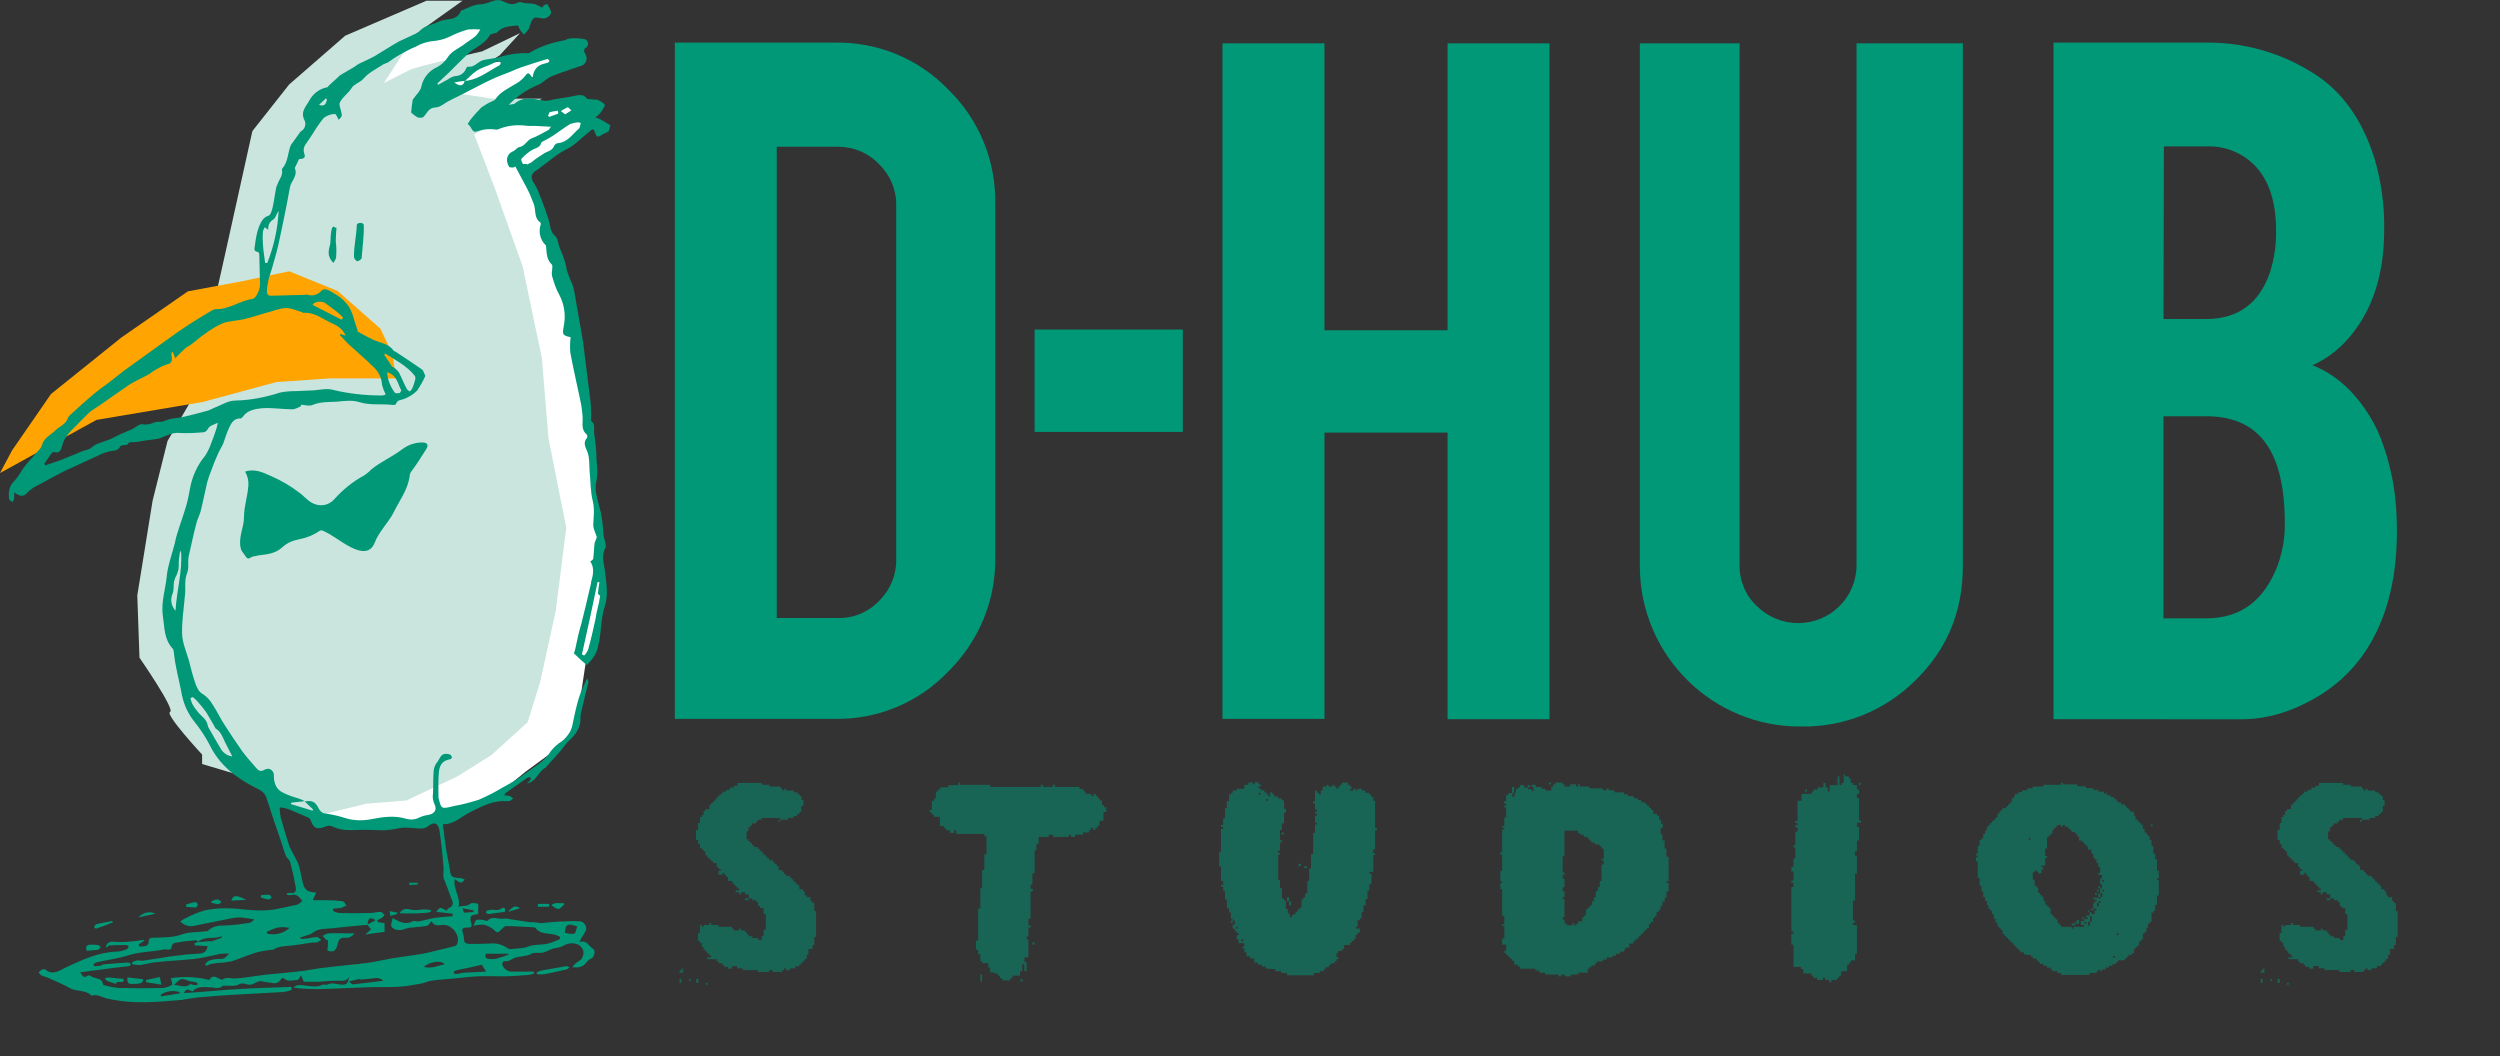 <?xml version="1.0" encoding="UTF-8"?>
<!-- Generator: Adobe Illustrator 22.0.1, SVG Export Plug-In . SVG Version: 6.00 Build 0)  -->
<svg version="1.1" id="Layer_1" xmlns="http://www.w3.org/2000/svg" xmlns:xlink="http://www.w3.org/1999/xlink" x="0px" y="0px" viewBox="0 0 686.5 290.1" style="enable-background:new 0 0 686.5 290.1;" xml:space="preserve">
<rect x="0" y="0" width="686.5" height="290.1" fill="#333333" stroke="none"/>
<style type="text/css">
	.st0{fill:#FFFFFF;}
	.st1{opacity:0.5;}
	.st2{enable-background:new    ;}
	.st3{fill:#009877;}
	.st4{fill:#C9E5DE;}
	.st5{fill:#FFA400;}
</style>
<title>DHUB_logo</title>
<g id="Layer_2_1_">
	<g id="Layer_1-2">
		<g>
			<path class="st0" d="M79.5,221.9l-8.8-6.9l-8.6-6.5l-4.8-4.5l-5.8-10.2l-2.7-11.9l-4-12.8l2.1-11.4c0,0,5.5-17.9,5.4-18.2     s5.2-14.6,5.2-14.6l5.3-12.9l9.2-35.3v-7.2l-0.8-5.1l0.8-3.6l5.4-6.2l5.3-15.3c0,0,3.8-7.1,4-8.1s0.7-4.9,0.7-4.9l12.3-8l27.7-14     l10.6-1.7l-7.1,7.4l-8.3,8.4l-5.6,7.5l6.6-3.7l7.3-4.4l9.8-1.4l11-1.5l1.4,2.5l-13,8.6l-5.8,5.5l23.6-2.9l3,1.9V34l-4.2,4.6     l-12.5,8.7l6,18.3l7,21.4l1.7,16l2,12.2l1.2,12l1.6,15.6l0.8,12.7l1,4.3l-1,7.3l-3.6,14.4l-1.8,12l-1.8,6.8l-4.4,5.3l-8.7,6.4     l-7.1,5.8l-9.9,4.9l-15.2,3.1H97.7l-12.6-2.1L79.5,221.9z"/>
			<g class="st1">
				<g class="st2">
					<path class="st3" d="M187.6,266v1.1h-1v-0.6h0.5V266H187.6z M187.1,268.8v1.1h-0.5v-1.1H187.1z M189.7,268.8v0.5h-0.5v-0.5       H189.7z M209.2,215v0.5h2.1v0.5h3.1v0.6h0.5v0.5h0.5v-0.5h0.5v0.5h2.1v0.5h1v0.5h0.6v0.5h0.5v1.1h0.5v1.6H220v1.7h-0.5v0.5       h-0.6v0.6h-1v0.5h-1.5v0.5h-2.1v0.5h-0.5v-0.5h0.5v-0.5h-5.2v0.5h-1v0.5h-0.5v0.5h-1.1v0.6h-0.5v0.5h-0.5v1.1h-0.5v2.2h0.5v0.5       h0.5v0.5h0.5v0.6h0.6v0.5h1v0.5h0.5v0.5h0.5v0.5h0.5v0.6h0.6v0.5h0.5v0.5h0.5v0.5h1v0.5h0.5v0.6h0.6v0.5h0.5v1.1h1v0.5h0.5v0.6       h0.5v0.5h1.1v0.5h0.5v0.5h0.5v0.6h0.5v0.5h0.5v0.5h0.6v1.1h1v0.6h0.5v1.1h0.5v0.5h1.1v1.1h0.5v0.5h0.5v2.2h0.5v7.1h-0.5v2.2       h-0.5v1.1h-0.5v0.5H222v1.1h-0.5v1.1H221v0.5h-0.5v0.5H220v0.5h-0.5v0.5h-1.1v0.6h-1.5v0.5h-1.1v-0.5h-0.5v0.5h-0.5v0.5h-2.6       v-0.5h-1v0.5h-3.1v-0.5h-4.1v-0.5h-1.6v-0.6H201V266h-1.1v-0.5h-1V265h-0.5v-0.5h-1.1v-0.6h-0.5v-0.5h-2.6v-0.5h1.1v-0.5h-0.5       v-0.5h-0.6v-0.6h-0.5v-0.5h-0.5V260h-0.5v-1.1h-0.5v-0.5h-0.5v-2.2h0.5V254h0.5v0.5h0.5V254h1.6v-0.6h0.5v0.6h2v0.5h3.7v0.5       h0.5v0.5h1.5v-0.5h0.5v0.5h1.1v0.5h0.5v0.6h0.5v0.5h1v0.5h1.6v0.5h1v-1.1h0.5v-1.7h0.6v-4.3h-0.6v-1.7h-1v-0.5h-0.5v-1.1h-0.5       v-0.5h-1.1v-0.5h-1v0.5h-1v-0.5h1v-1.1h-1v-0.6h-1.1v0.6H203v-0.6h-1v-0.5h1v-0.5h-0.5v-0.5H202V243h-0.5v-0.6H201v-0.5h-1.1       v-1.1h-0.5v-0.6h-0.5v-0.5h-0.5v0.5h-1.1v-1.1h0.6v-0.5h-0.6v-0.5h-0.5v-1.1h-1v-0.5h-0.5v-0.5h-0.5v-0.5h-0.6v-0.6h-0.5v-1.1       h-0.5v-0.5h-0.5v-0.5h-0.5v-1.1h-0.5v-1.1h-0.6v-2.7h0.6V226h0.5v-1.6h0.5v-0.6h0.5v-1.1h0.5v-0.5h1.1V221h0.5v-0.5h0.5V220       h0.5v-0.5h0.5v-0.6h0.5v-0.5h0.6v-0.5h0.5v-0.5h1v-0.5h1v-0.6h1.1v-0.5h1V215H209.2z M191.8,268.8v1.1h-0.6v-1.1H191.8z        M194.3,269.9v0.5h-0.5v-0.5H194.3z M222,260.6v0.5h0.6v-0.5H222z"/>
					<path class="st3" d="M263.6,214.8v0.7h8.3v0.6h13.9v-0.6h0.6v0.6h2.7v-0.6h0.6v0.6h6.7v0.6h1.1v0.6h0.6v0.7h1.6v0.6h0.6V218       h0.6v0.6h0.6v0.6h0.5v0.6h0.6v1.3h0.6v0.6h0.6v1.3H303v2.4h-1.1v1.3h-0.5v0.6h-0.6v0.6h-0.6v-0.6h-0.6v0.6h-0.5v0.7h-1.7v0.6       h-2.2v0.6h-1.1v-0.6h-0.6v0.6h-4.4v-0.6H288v0.6h-2.8v1.9h-0.6v1.8h-0.5v6.3h-0.6v3.1H283v1.2h0.6v0.7H283v7.5h-0.6v1.8h0.6       v0.6h-0.6v2.5h-0.5v0.7h0.5v5h-1.1v1.3h0.6v2.5h-0.6v-1.9h-0.6v1.9h-0.6v1.2h-2.1v0.7h-0.6v0.6h-2.2v-0.6h-0.6v-0.7h-0.6v-0.6       H273V267h-1.1v-1.3h-0.5v-1.2h-1.7v-0.6h-0.5v-1.9h-0.6v-1.2H268v-2.5h0.6v-8.8h0.6v-5.6h0.5v-5h0.6v-4.3h0.6v-5h-0.6v-0.6       h-7.7V228h-0.6v0.7h-1.1V228h-1.1v-0.6h-0.6v-0.6h-1.1v-2.5h-1.6v-0.6h-0.6v-0.6h-0.6v-0.7h0.6v-2.5h0.6v-0.6h0.5v-1.9h0.6       v-0.6h0.6v-0.6h2.2v-0.6h2.8v-0.7H263.6z M269.7,267.6v1.9h-0.5v-1.9H269.7z M280.8,268.9v0.6h-0.6v-0.6H280.8z M284.1,258.8       v0.6h-0.6v-0.6H284.1z"/>
					<path class="st3" d="M344.1,214.8v0.6h0.5v-0.6h1v0.6h0.6v0.5h-0.6v0.6h0.6v0.5h1v0.6h0.6v0.5h0.5v0.6h0.5v-1.1h0.6v0.5h0.5       v0.6h1.1v0.6h1v0.5h0.6v2.3h0.5v1.1h-0.5v2.9h-0.6v1.8h-0.5v2.8h0.5v0.6h-0.5v2.3h-0.5v0.6h0.5v0.5h-0.5v6.9h0.5v2.3h0.5v2.9       h0.6v0.5h0.5v2.3h0.5v1.2h0.6v1.1h0.5v-0.6h0.5V251h0.6v-0.6h0.5v-0.6h0.5v-0.5h0.6V247h0.5v-0.6h0.5v-1.1h0.6v-3.4h0.5v-3.4       h0.5v-4h0.6v-5.8h0.5v-2.3h0.5v-0.5h-0.5V224h0.5v-0.6h-0.5v-0.5h0.5v-0.6h-0.5v-1.7h-0.5V220h0.5v-2.9h0.5v0.6h0.6v0.5h0.5       v-1.1h0.5v-1.1h1.1v-0.5h0.5v0.5h1.1v-0.5h0.5v0.5h0.6v0.6h0.5v-0.6h0.5v-0.5h0.5v-0.6h1.6v0.6h0.6v0.5h0.5v0.6h-0.5v0.5h1       v-0.5h0.6v0.5h0.5v-0.5h1.1v0.5h1v0.6h1.1v0.5h0.5v0.6h0.6v1.1h0.5v7.5h0.5v0.6h-0.5v5.2h-0.5v1.1h0.5v0.5h-0.5v4.6H376v0.5       h0.6v2.9H376v1.8h-0.5v2.3H375v1.7h-0.6v1.8h-0.5v1.8h-0.5v0.5h-0.6v1.8h-0.5v0.5h1.1v1.1h-0.6v0.6h-0.5v1.1h-0.5v0.6h-0.6v0.5       h-0.5v0.6h-1.6v1.1h-0.5v0.5h-1.1v0.6h-0.5v1.1h0.5v0.6h-0.5v0.5h-0.5v0.6h-1.1v0.5h-0.5v0.6H364v0.5h-0.5v0.6h-1.1v0.5h-1.6       v0.6h-7.4v-0.6h-1.6v-0.5h-1.6v-0.6h-1.6V266h-1v-0.6h-1.1v-0.5h-1.1v-0.6h-1v-1.1h-1.1v-0.6h-1v-1.1h-0.6v-1.1h-0.5v-0.5h0.5       V259h-1.6v-1.1h-0.5v-1.1h0.5v-0.6h-0.5v-0.5h-0.5V255h-0.6v-1.1h0.6v-1.1h-0.6v0.6h-0.5v-0.6h0.5v-0.5h-0.5v-1.8h-0.5v-1.1       h-0.6V247h-0.5v-2.3h-0.5v-1.2h-0.6V243h0.6v-1.1h-0.6v-4h-0.5v-4h0.5v-6.3h0.6v-0.5h-0.6v-0.6h0.6v-1.8h0.5v-2.8h0.5V220h0.6       v-1.8h0.5v-0.5h0.5v-0.6h1.1v-0.5h2.1v-1.1h1.1v-0.6H344.1z M339.4,254.5v0.5h0.5v-0.5H339.4z M340.9,257.9v0.6h0.5v-0.6H340.9       z M345.6,217.7v0.5h0.6v-0.5H345.6z M347.7,219.4v0.5h0.5v-0.5H347.7z M352.5,228.6v0.6h-0.6v-0.6H352.5z M354,246.4v1.1h0.5       v1.1H354v-1.1h-0.6v-1.1H354z M357.2,237.2v0.6h-0.6v-0.6H357.2z M358.8,237.8v0.6h-0.6v-0.6H358.8z"/>
					<path class="st3" d="M429.1,214.9v0.5h0.5v0.6h1.6v-0.6h1.6v0.6h0.5v-0.6h0.5v0.6h2.6v0.5h3.7v0.5h1.1v-0.5h0.5v0.5h1.6v0.6       h2.6v0.5h1.1v0.5h1.6v0.6h1.1v0.5h1v0.6h1.1v0.5h0.5v0.5h0.6v0.6h0.5v0.5h0.6v1.1h1v0.5h0.6v1.1h0.5v1.1h0.5v1.1H456v1.8h0.5       v1.7h0.6v2.2h0.5v2.3h0.6v6.7h-0.6v0.5h0.6v2.3h-0.6v1.7h-0.5v1.1h-0.6v1.1H456v1.1h-0.5v0.6h-0.6v1.1h-0.5v0.6h-0.5v1.1h-0.6       v0.5h-0.5v1.1h-0.6v0.5h-0.5v0.5h-0.5v0.6h-0.6v0.5h-0.5v0.6h-0.5v0.5h-0.6v0.5h-0.5v0.6h-1.1v1.1h-1.1v0.6H446v0.5h-1.1v0.6       h-1.1v0.5h-1v0.5h-1.6v0.6h-1.1v0.5h-1.6v0.5H438v0.6h-1v0.5h-0.6V266H436v1.1h-2.6v0.5h-2.1v0.5h-1.6v-0.5h-1v0.5H428v-0.5       h-3.7v-0.5h-1.6v-0.6h-1.1V266h-4.2v-0.6h-0.6v-0.5h-1v-1.1h-0.6v-0.5h-0.5v-0.5h-0.5v-0.6h-0.6v-0.5h-0.5v-0.6h0.5v-1.7h-1.1       v-1.7h0.6v-3.4h-0.6v-0.5h0.6v-2.3h-0.6v-7.3h-0.5v-1.7h0.5v-0.5h-0.5v-2.8h0.5v-4.5h-0.5V234h0.5v-6.2h0.6v-0.5h-0.6v-0.5h0.6       v-2.3h0.5v-2.8h-0.5v-0.5h0.5v-0.5h-0.5V220h0.5v-1.7h0.6v-0.5h1v-1.7h0.6v1.7h0.5v-1.1h0.5v-0.5h0.6v-0.6h1.1v0.6h1v-0.6h0.6       v0.6h-0.6v0.5h1.1v0.5h0.5v-1.1h-0.5v-0.6h1.1v0.6h1.6v0.5h1.1v0.5h1.6v-1.1h0.5v-0.6h0.6v-0.5H429.1z M415.3,217.7v1.1h0.6       v-1.1H415.3z M425.9,214.9v0.5h-0.6v-0.5H425.9z M429.6,227.8v7.3h-0.5v4.5h0.5v0.6h-0.5v1.1h0.5v2.3h-0.5v1.1h0.5v1.7h-0.5       v0.5h0.5v5h-0.5v0.6h0.5v1.1h0.6v0.5h1.6v-0.5h0.5v0.5h0.6v-0.5h0.5v-0.6h1.1v-1.1h0.5v-0.5h0.5v-1.7h0.6v-0.5h0.5v-0.6h0.6       v-1.1h0.5v-1.1h0.5v-1.7h0.6v-1.1h0.5v-1.7h0.5v-4.5h0.6v-1.1h-0.6v-0.5h0.6v-2.8h-0.6v-0.6h-0.5v-0.5H438v-0.5h-1v-0.6h-0.6       v-0.5H436v-0.5h-1.1v-0.6h-1.1v-0.5h-0.5v-0.6H429.6z"/>
					<path class="st3" d="M506.6,212.6v0.6h1.1v0.6h0.5v1.2h0.6v0.6h1.1v1.2h0.6v1.2h-0.6v1.2h0.6v6.1h0.5v0.6h-1.1v1.2h0.6v3.7       h-0.6v3h-0.5v1.2h0.5v4.9h-0.5v7.4h-0.6v5.5h0.6v0.6h-0.6v0.6h1.1v7.9h-0.5v1.8h-1.1v0.6h-0.5v0.6h-0.6v1.8h-1.6v1.2h-0.6v0.6       h-0.5v0.6h-1.6v0.6h-0.6v-0.6h-1.1v-0.6h-0.6v0.6h-1.6v-0.6h-1.1v-0.6h-0.5v-0.6h-2.2v-1.2h-0.6v-0.6h-2.1v-6.1h-0.6v-3h0.6       v-0.6h-0.6v-12.2h0.6v-1.2h-0.6v-0.6h0.6v-2.5h-0.6v-1.2h0.6v-2.4h0.5v-3h-0.5v-0.6h0.5v-3.7h0.6v-1.2h-0.6v-0.6h0.6V226h-0.6       v-0.6h0.6v-5.5h1.1V218h2.8v-0.6h0.5v-0.6h1.1v-0.6h1.6V215h0.6v1.2h0.6v1.2h0.5v-1.8h2.2v-2.4h0.5v2.4h0.6V215h0.6v-2.4H506.6       z M496.2,216.8v0.6h-0.5v-0.6H496.2z M510.9,215v0.6h-0.5V215H510.9z"/>
					<path class="st3" d="M566.5,214.9v0.5h3.9v0.5h2.4v0.5h2v0.5h1.4v0.5h1.5v0.5h1v0.5h0.9v0.5h1v0.5h0.5v0.5h0.5v0.5h0.9v0.5h1       v0.5h0.5v0.5h0.5v0.5h0.5v0.5h1v1.1h0.4v1h0.5v0.5h0.5v0.5h0.5v0.5h0.5v1.1h0.5v1h0.5v0.5h0.4v0.5h0.5v1.1h0.5v1.6h0.5v2.1h0.5       v1.6h0.5v3.1h0.5v2.1h-0.5v0.5h0.5v4.2h-0.5v2.6h-0.5v1.6h-0.5v0.5h-0.5v2.6h-0.5v0.5h-0.5v1.1h-0.4v1.1h-0.5v0.5h-0.5v1.6       h-0.5v0.5h-0.5v1.1h-0.5v0.5h-0.5v0.5h-0.4v1.1h-0.5v0.5h-1v0.5h-0.5v0.5h-0.5v0.5h-1.9v0.5h-0.5v0.5h-1v0.5h-1v0.5h-0.9v0.5       h-1v0.5h-0.5v-0.5h-0.5v0.5h-0.5v0.5h-1.9v0.5H566v-0.5h-1v-0.5h-1.4v-0.5h-0.5v-0.5h-1v-0.5h-1v-0.5h-0.9v-0.5h-0.5v-0.5h-0.5       v-0.5h-1v-0.5h-0.5v-0.5h-1.4V262h-0.5v-0.5h-1v-0.5h-0.5v-0.5h-0.5v-0.5h-0.5v-0.5h-0.4v-0.5h-0.5v-0.5h-0.5v-0.5h-0.5v-0.5       h-0.5v-0.5h-0.5v-0.5h-0.5v-1.1h-0.5v-0.5h-0.4v-0.5h-0.5v-1.1h-0.5v-1h-0.5V251h-0.5V250h-0.5v-0.5h-0.5v-1h-0.4v-1.1h-0.5       v-1.1h-0.5v-1.5h-0.5v-1.6h-0.5v-2.1h-0.5v-4.6h-0.5v-1.1h0.5v-0.5h-0.5v-0.5h0.5v-2.1h0.5v-1.6h0.5v-0.5h0.5V229h0.5v-1h0.5       V227h0.4v-0.5h0.5v-0.5h0.5v-0.5h0.5v-0.5h0.5v-0.5h0.5v-1.1h0.5v-0.5h0.4v-0.5h0.5v-0.5h1v-0.5h0.5v-0.5h0.5v-0.5h0.5v-1.1       h0.5v-0.5h0.4V218h1v-0.5h1v-0.5h1.4v-0.5h1.5V216h2.9v-0.5h4.9v-0.5H566.5z M557.1,230.1v0.5h0.5v-0.5H557.1z M565,226.4v0.5       h-0.5v0.5H564v0.5h-0.4v1h-0.5v0.5h-0.5v0.5h-0.5v3.1h-0.5v2.1h0.5v0.5h-0.5v2.1h-1v0.5h0.5v0.5h-0.5v1.1h-0.9v-0.5h-0.5V239       h-0.5v0.5h-0.5v2.1h0.5v1.6h0.5v0.5h0.5v1.5h0.5v0.5h0.4v0.5h0.5v1.1h0.5v1.1h0.5v0.5h0.5v0.5h0.5v1.6h0.5v0.5h0.4v0.5h0.5v0.5       h0.5v1h0.5v0.5h0.5v0.5h2.9v0.5h0.5v-0.5h2.9v-0.5h-0.9v-1.1h0.9v-0.5h-0.5v-0.5h0.5v0.5h1v-0.5h-0.5v-0.5h1v-1.1h-0.5V250h0.5       v0.5h0.5v0.5h0.9V250h0.5v-0.5h-0.9v0.5h-0.5v-0.5h0.5v-1.5h0.4v-0.5h0.5v-0.5h-0.9v-0.5h1.4v-1.1h0.5v-1.5h-0.5v-0.5h0.5v0.5       h0.5v-1.1h-0.5v-1.6h0.5v-1h-1v-0.5h0.5v-1.6h-0.5v-1.1h-0.5v-1h-0.5v-0.5h-0.4v-1.1h-0.5v-1.1h-1v-1h-0.5v-0.5h-0.5v-0.5h-0.5       v-0.5h-0.9v-1.1h-0.5V229h-0.5v-0.5h-1V228h-0.5v-0.5h-0.5V227H567v-0.5h-0.5v0.5H566v-0.5H565z M570.9,252.6v1h-1v0.5h-1v-0.5       h1v-0.5h0.5v-0.5H570.9z M572.4,253.1v0.5h0.5v-0.5H572.4z M573.4,253.1v1.1h0.5v-1.1H573.4z M573.9,251.6v1.5h0.5v-1.5H573.9z        M575.8,245.2v0.5h-0.5v-0.5H575.8z M576.3,244.3v0.5h-0.5v-0.5H576.3z M575.8,247.9v1h0.5v-1H575.8z M576.3,246.3v0.5h0.5       v-0.5H576.3z M576.3,247.4v0.5h0.5v-0.5H576.3z M576.8,245.2v1.1h0.5v-1.1H576.8z M577.3,241.6v0.5h0.5v-0.5H577.3z        M577.3,244.3v0.5h0.5v-0.5H577.3z M580.2,262.5v0.5h0.5v-0.5H580.2z M581.2,256.3v0.5h0.5v-0.5H581.2z M591.1,226.4v0.5h-0.5       v-0.5H591.1z"/>
					<path class="st3" d="M621.8,266v1.1h-1v-0.6h0.5V266H621.8z M621.3,268.8v1.1h-0.5v-1.1H621.3z M623.9,268.8v0.5h-0.5v-0.5       H623.9z M643.4,215v0.5h2.1v0.5h3.1v0.6h0.5v0.5h0.5v-0.5h0.5v0.5h2.1v0.5h1v0.5h0.6v0.5h0.5v1.1h0.5v1.6h-0.5v1.7h-0.5v0.5       h-0.6v0.6h-1v0.5h-1.5v0.5h-2.1v0.5h-0.5v-0.5h0.5v-0.5h-5.2v0.5h-1v0.5h-0.5v0.5h-1.1v0.6h-0.5v0.5h-0.5v1.1h-0.5v2.2h0.5v0.5       h0.5v0.5h0.5v0.6h0.6v0.5h1v0.5h0.5v0.5h0.5v0.5h0.5v0.6h0.6v0.5h0.5v0.5h0.5v0.5h1v0.5h0.5v0.6h0.6v0.5h0.5v1.1h1v0.5h0.5v0.6       h0.5v0.5h1.1v0.5h0.5v0.5h0.5v0.6h0.5v0.5h0.5v0.5h0.6v1.1h1v0.6h0.5v1.1h0.5v0.5h1.1v1.1h0.5v0.5h0.5v2.2h0.5v7.1h-0.5v2.2       h-0.5v1.1h-0.5v0.5h-0.6v1.1h-0.5v1.1h-0.5v0.5h-0.5v0.5h-0.5v0.5h-0.5v0.5h-1.1v0.6h-1.5v0.5h-1.1v-0.5h-0.5v0.5h-0.5v0.5       h-2.6v-0.5h-1v0.5h-3.1v-0.5h-4.1v-0.5h-1.6v-0.6h-1.5V266h-1.1v-0.5h-1V265h-0.5v-0.5h-1.1v-0.6h-0.5v-0.5h-2.6v-0.5h1.1v-0.5       h-0.5v-0.5h-0.6v-0.6H628v-0.5h-0.5V260H627v-1.1h-0.5v-0.5H626v-2.2h0.5V254h0.5v0.5h0.5V254h1.6v-0.6h0.5v0.6h2v0.5h3.7v0.5       h0.5v0.5h1.5v-0.5h0.5v0.5h1.1v0.5h0.5v0.6h0.5v0.5h1v0.5h1.6v0.5h1v-1.1h0.5v-1.7h0.6v-4.3h-0.6v-1.7h-1v-0.5h-0.5v-1.1h-0.5       v-0.5h-1.1v-0.5h-1v0.5h-1v-0.5h1v-1.1h-1v-0.6h-1.1v0.6h-0.5v-0.6h-1v-0.5h1v-0.5h-0.5v-0.5h-0.5V243h-0.5v-0.6h-0.5v-0.5       h-1.1v-1.1h-0.5v-0.6h-0.5v-0.5h-0.5v0.5h-1.1v-1.1h0.6v-0.5h-0.6v-0.5h-0.5v-1.1h-1v-0.5h-0.5v-0.5h-0.5v-0.5h-0.6v-0.6H628       v-1.1h-0.5v-0.5H627v-0.5h-0.5v-1.1H626v-1.1h-0.6v-2.7h0.6V226h0.5v-1.6h0.5v-0.6h0.5v-1.1h0.5v-0.5h1.1V221h0.5v-0.5h0.5V220       h0.5v-0.5h0.5v-0.6h0.5v-0.5h0.6v-0.5h0.5v-0.5h1v-0.5h1v-0.6h1.1v-0.5h1V215H643.4z M626,268.8v1.1h-0.6v-1.1H626z        M628.5,269.9v0.5H628v-0.5H628.5z M656.2,260.6v0.5h0.6v-0.5H656.2z"/>
				</g>
			</g>
			<g>
				<path class="st3" d="M273.3,153c0.2,11.8-4.5,23.1-12.9,31.4c-8.1,8.5-19.4,13.2-31.1,13h-44V11.7h44c11.8-0.2,23.1,4.5,31.2,13      c8.4,8.2,13,19.5,12.8,31.3V153z M213.3,169.7h16.9c4.3,0.1,8.4-1.7,11.3-4.8c3-3,4.7-7.1,4.6-11.3V56.5      c0.1-4.3-1.6-8.4-4.7-11.4c-2.9-3.1-7-4.8-11.2-4.8h-16.9L213.3,169.7z"/>
				<path class="st3" d="M284.1,90.5h40.7v28.1h-40.7V90.5z"/>
				<path class="st3" d="M363.7,118.8v78.6h-28V11.9h28v78.8h33.8V11.9h28v185.6h-28v-78.7H363.7z"/>
				<path class="st3" d="M494.6,199.5c-24.3,0.2-44.1-19.4-44.3-43.7c0-0.1,0-0.3,0-0.4V11.9h27.4v143.2c-0.1,4.3,1.6,8.4,4.7,11.3      c3,3,7.1,4.7,11.4,4.7c8.8,0,16-7.1,16-15.9c0,0,0-0.1,0-0.1V11.9H539v143.5c0,12.5-4.3,22.9-13,31.4      C517.7,195.1,506.4,199.7,494.6,199.5z"/>
				<path class="st3" d="M563.9,197.5V11.7h41.9c10.6-0.1,21,2.9,29.9,8.7c7.6,4.9,13,12.6,16.3,23c1.9,6.4,2.8,13,2.7,19.7      c0,12.4-3.3,22.4-9.9,29.9c-2.7,3.1-6,5.6-9.8,7.3c6.2,2.4,11.5,7.1,15.8,14.1c2.9,4.7,5,10.9,6.4,18.4c0.7,4.3,1,8.6,1,12.9      c0,11.8-2.2,21.7-6.7,29.9c-3.4,6.3-8.4,11.6-14.6,15.4c-7.1,4.3-14.2,6.5-21.2,6.5H563.9z M594.1,87.6h11.7      c8.7,0,14.5-4.2,17.5-12.7c1.2-3.8,1.8-7.7,1.7-11.7c0-7.7-1.9-13.5-5.6-17.5c-3.5-3.7-8.4-5.7-13.5-5.5h-11.7L594.1,87.6z       M594.1,169.8h11.7c9.5,0,16-4.9,19.7-14.7c1.3-3.7,2-7.6,1.9-11.6c0-10.4-2-17.9-5.9-22.7c-3.5-4.3-8.8-6.5-15.7-6.5h-11.7      V169.8z"/>
			</g>
			<path class="st4" d="M55.5,207.2c0,0-10.3-11.1-8.8-11.7s-8.4-14.9-8.4-14.9l-0.6-17.1l4.2-26l4.1-16.4l7-12l8.7-38.8l7.6-34.3     l10.1-12.8L94.8,9.8l22.3-9.6h9.9l-12.9,9.2l-8.7,13.4c0,0,5.4-2.7,7.1-3.6s19.9-5.1,19.9-5.1l10.4-5l-5.6,6.1L121.5,25l13.7,2.1     h13.6l-18.6,9.8l5.6,14.6l7.7,21.6l5.3,25.2l1.8,22l4.9,24.6l-2.9,22.9l-4.3,19.6l-3.4,10.9l-9.9,9l-9.4,5.9l-14,6.6l-11,0.9     l-12.8,3.1l-10.7-4l-11.2-6.9l-10.4-3.1"/>
			<polyline class="st5" points="79.4,74.5 66.6,77.2 51.6,80 33.3,92.7 14,108.2 3.3,123.7 0,129.9 26.5,115.3 55.6,110.4      75.9,104.9 90.6,103.9 108.7,103.9 107.8,97.4 104.5,90.3 95.3,82.2 92.7,79.9    "/>
			<g>
				<path class="st3" d="M83.5,220.1L83.5,220.1L83.5,220.1z"/>
				<path class="st3" d="M162.6,126L162.6,126z"/>
				<path class="st3" d="M167.6,34.4c-0.9-0.6-1.9-1.2-2.9-1.7c-0.4-0.2-0.8-0.3-1.2-0.5c0.4-0.2,0.7-0.5,1-0.8      c0.7-0.7,1.2-1.6,1.6-2.5c0.1-0.3-1.1-1.1-1.8-1.4c-0.6-0.2-1.1-0.2-1.7-0.2c-0.5-0.1-1.3,0-1.5-0.3c-0.9-1.2-2-0.9-3.2-0.7      c-1.8,0.4-3.5,0.6-5.3,0.9c-0.9,0.2-1.7,0.4-2.6,0.5c-1.5-0.1-2.9-0.6-4.4-0.6c-1.5-0.2-3,0.3-4.2,1.3c-0.3,0.3-1.1,0.2-1.7,0.4      c2.3-2.4,5.1-4.3,8.1-5.5c1.3-0.6,2.3-1.7,3.5-2.3c2.7-1.1,5.4-1.9,8.2-2.9c1.2-0.3,1.8-1.5,1.5-2.7c-0.1-0.2-0.2-0.5-0.3-0.7      c-0.4-0.4-0.4-1.1,0-1.5c0.1-0.1,0.1-0.1,0.2-0.1c0.6-0.4,0.8-1.3,0.3-1.9c-0.1-0.2-0.3-0.3-0.5-0.4c-1.4-0.3-2.9-0.4-4.4-0.2      c-0.5,0-0.9,0.4-1.4,0.5c-3.1,0.5-6.1,1.5-8.8,3c-0.3,0.2-0.6,0.4-0.9,0.5c-2.4-0.1-4.8,0.2-7.1,0.8c-1.7,0.6-3.6,0.7-5.4,1.1      c-1.5,0.4-2.4,2.1-4.2,1.8c-0.2,0-0.5,0.4-0.6,0.7c-0.5,1.2-1.7,1.9-3,1.9c-0.7,0.2-1.4,0.5-1.9,0.9c-0.9,0.5-1.8,1-2.7,1.5      c-0.1-0.1-0.2-0.3-0.2-0.4c1-1,2.1-1.9,3.1-2.9c0.4-0.4,0.8-0.8,1.2-1.2c1.4-1.4,2.8-2.8,4.2-4.1c1.9-1.7,4.5-2.6,5.9-5      c0.1-0.3,0.6-0.4,1-0.5s0.9-0.1,1.1-0.4c1.6-1.7,3.7-1.6,5.7-1.8c0.1,0.4,0.3,0.8,0.5,1.2c0.3,0.5,0.8,0.9,1.1,1.3      c0.5-0.6,1-1.1,1.4-1.7c0.1-0.2,0.1-0.6,0.2-0.8c1-2.5,1-2.4,3.6-1.9c0.9,0,1.8-0.6,2.2-1.4c0.2-0.7-0.6-1.7-1-2.6      c-0.4,0.1-0.7,0.2-1,0.4c-0.2,0.2-0.3,0.4-0.4,0.6c-0.7-0.4-1.4-0.7-2.1-1c-0.8-0.1-1.6-0.2-2.4-0.2c-0.8-0.1-1.7-0.5-2.2-0.2      c-1.7,1-3,0.1-4.4-0.5c-0.6-0.2-1.2-0.2-1.8-0.1c-1.4,0.3-2.6,1.1-4.2,1.1s-3.3,1-4.9,1.6c-0.1,0-0.3,0.1-0.4,0.3      c-0.6,1.5-1.8,2-3.3,2.2c-1,0.1-2,0.3-2.9,0.7c-1.6,0.9-3.7,0.9-5,2.5c-0.4,0.4-0.9,0.7-1.5,0.9c-1.4,0.7-2.9,1.3-4.3,2      c-2.3,1.3-4.4,2.7-6.6,4c-1.4,0.8-2.9,1.4-4.3,2.1c-0.6,0.3-1.1,0.8-1.7,1.1c-1.1,0.7-2.3,1.3-3.4,2c-0.3,0.2-0.6,0.5-0.9,0.8      l-2.2,2C90.2,23.6,90,24,89.7,24c-2,0.4-3.7,1.7-4.7,3.5c-0.9,1.7-2.6,3.1-1.4,5.5c0.6,1.1,0.1,2.5-1,3.1      c-0.2,0.1-0.3,0.4-0.4,0.5c-0.6,0.8-1.2,1.7-1.8,2.5c-0.2,0.3-0.5,0.6-0.6,0.9c-0.8,2.1-0.7,4.5-2.3,6.3c-0.2,0.2,0,0.7,0,1      c-0.1,0.4-0.1,0.8-0.3,1.2c-0.5,0.9-0.9,1.8-1.3,2.8c-0.4,1.8-0.6,3.7-1,5.5c-0.2,0.9-0.6,2.3-1.1,2.4c-1.7,0.5-2.2,2-2.7,3.1      c-0.6,1.6-0.9,3.4-1.1,5.1c-0.1,0.7-0.5,1.7,0.9,1.8c0.1,0,0.3,0.5,0.3,0.8c0.1,2.6,0.1,5.2,0.2,7.8c0.1,1.6-1,4.1-2.1,4.3      c-3.5,0.5-6.4,2.9-10.1,2.8c-0.4,0-0.8,0.2-1.1,0.4c-2.5,1.5-5,3-7.4,4.6c-3.1,2.1-6.2,4.4-9.3,6.6c-2.5,1.8-5,3.6-7.5,5.4      c-1.3,1-2.5,2-3.8,3c-0.7,0.6-1.5,1.1-2.2,1.6c-1,0.8-2.1,1.6-3.1,2.5c-1.5,1.3-3.1,2.7-4.6,4.1c-0.6,0.6-1.4,1.1-1.6,1.8      c-0.6,1.7-2.2,2.1-3.3,3.2c-1.3,1.3-3.3,2.1-3.8,4.2c-0.2,0.6-0.6,1.1-1.1,1.6c-1.1,1.3-2.3,2.5-3.4,3.9      c-1.1,1.3-1.9,3.1-3.1,4.3c-1.5,1.5-1.6,3.1-1.4,4.9c0,0.3,0.6,0.6,0.9,0.9c0.2-0.3,0.4-0.7,0.5-1c0-0.6,0-1.1,0-1.7      c1.5,1.1,2.5,1.4,3.7,0c0.9-0.9,1.9-1.6,3.1-2.1c2.2-1.2,4.3-2.4,6.5-3.5c1.8-0.9,3.8-1.7,5.6-2.6c1.6-0.7,3.2-1.5,4.8-2.2      c0.8-0.4,1.7-0.7,2.6-0.9c1.1-0.2,2.2,0,2.8-1.3c0.1-0.2,0.6-0.3,1-0.4s0.9,0.1,0.9,0c0.5-1.1,1.5-0.7,2.3-0.8      c1.8-0.3,3.7-0.6,5.6-0.8c2.2-0.3,4-2,6.5-1.7c2.2,0.1,4.4,0,6.6-0.2c0.5-0.1,0.9-0.4,1.1-0.8c0.6-1.1,1.6-1.2,2.8-1.8      c-0.2,0.9-0.3,1.5-0.5,2c-0.4,1.2-0.8,2.4-1.3,3.6c-0.4,1.2-1,2.4-1.7,3.5c-2.1,2.5-3.5,5.6-4.1,8.8c-0.3,1.7-0.6,3.3-1.1,5      c-0.8,2.7-1.8,5.4-2.6,8.1c-0.3,0.9-0.4,1.9-0.7,2.8c-0.7,2.7-1.7,5.4-2,8.2c-0.3,3.6-1.6,7.1-1.1,10.9c0.5,3.2,0.3,6.5,2.7,9.1      c0.2,0.2,0.3,0.5,0.3,0.8c0.2,1.3,0.3,2.7,0.6,4c0.5,2.7,1.2,5.4,1.7,8.2c0.6,2.6,1.7,5,3.4,7.1c1.6,2,3,4.1,4.2,6.4      c2.6,5.4,7.1,8.9,12.3,11.6c1.2,0.6,2.6,1.1,3.2,2.7c1.4,4.4,2.9,8.8,4.4,13.1c0.3,1,0.6,2.1,1,3c0.3,0.7,1.1,1.2,1.2,1.8      c0.6,2.3,1.1,4.5,1.5,6.8c0.2,1-0.1,1.8-1.4,1.6c-0.3,0-0.7,0-1,0.1c0,0.1,0,0.3,0,0.4c0.3,0.1,0.7,0.1,1.1,0.1      c0.7-0.3,1.5-0.1,2.1,0.4c0.4,0.4,0.7,0.8,1,1.2c-0.4,0.3-0.8,0.8-1.3,1c-1.7,0.4-3.4,0.7-5.1,1.1c-4,0.9-8,0.4-12.1,0      c-2.7-0.2-5.3-0.1-7.9,0.4c-1.9,0.5-3.7,1.2-5.5,2.2c-0.6,0.2-1.1,0.6-1.6,0.9c1,1.1,2.5,1.6,3.9,1.2c3.5-0.7,7-1.4,10.5-2.1      c1.9-0.4,3.8,0,6,0.4c-0.7,0.5-1,0.8-1.3,0.9c-2,0.3-4,0.6-6,0.7s-3.9-0.1-5.5,1.5c-0.2,0.2-0.7,0.1-1.1,0.2      c-2,0.2-4.2,0.1-6.1,0.8c-2.5,0.9-5.1,0.8-7.7,0.9c-0.8,0-1.4,0.1-1.4,1.2c0,0.4-0.2,0.8-0.6,1c-0.6,0.2-1.3,0.2-1.9,0.2      c-0.1-0.2-0.2-0.4-0.2-0.6l1.6-1c-0.4-0.2-0.5-0.3-0.5-0.2c-2.7,0.5-5.4,0.7-8.1,0.5c-0.9-0.2-1.9,0.4-2,1.4c0,0.1,0,0.2,0,0.2      c0.5-0.3,0.8-0.6,1.1-0.6c1.5-0.1,2.9-0.1,4.4-0.1c0.3,0,0.5,0.2,0.8,0.4c-0.2,0.2-0.3,0.6-0.5,0.7c-0.8,0.4-1.7,0.6-2.6,0.7      c-5.1,0.1-9.6,2.2-14.1,4.3c-1.9,0.9-3.7,2.4-5.8,0.6c-0.3-0.1-0.6-0.1-0.8,0c-0.4,0.2-0.7,0.5-1,0.8c0.2,0.3,0.4,0.6,0.7,0.8      c0.6,0.3,1.2,0.4,1.9,0.7c2,0.9,4,1.7,5.9,2.8s4.3,0.4,5.9,2c0.1,0.1,0.2,0.1,0.3,0.1c1.5-0.5,2.7,0.5,4.1,0.8      c2.6,0.6,5.3,0.9,8,1c3.7,0.1,7.3-0.2,11-0.5c2-0.1,3.9-0.6,5.9-0.8c4.2-0.4,8.4-0.7,12.6-0.9c3.7-0.2,7.3-0.4,11-0.6      c0.7-0.1,1.5-0.3,2.2-0.6c0-0.3-0.1-0.5-0.1-0.8c-4.8,0.2-9.7,0.3-14.6,0.6s-9.8,0.8-14.9,1.1c0.8-1.7,1.6-0.7,2.3-0.4      c1.3-1.6,3.2-1.2,4.7-1.2c1.3,0,2.5,0.7,3.7-0.4c0.2-0.1,0.6,0,0.8,0c1.1-0.1,2.5,0.2,3.4-0.3c1.3-0.8,2.3,0.1,3.4,0      s2-1.3,3.3-0.9c0.8,0.2,1.7,0.3,2.6,0.4c0.9,0.3,1.9-0.1,2.4-0.9c0.4-0.7,0.6-0.5,1.3,0s2.2,0.2,3.3,0.1c0.3,0,0.5-0.6,1-1.3      c0.3,0.7,0.5,1.3,0.7,1.8c1.3,0,2.5,0,3.8,0c1.8-0.1,3.7-0.3,5.5-0.3c1.2,0,2.3,0.3,3.1-1c-0.2,1.1-0.2,2.1-1.7,2.1      s-2.8-0.8-4.3,0c-0.3,0.2-0.9-0.2-1.2,0c-1.6,0.8-3.3,0.4-5,0.2c-1.1-0.1-2.2-0.3-3,0.6c2,0.3,4.1,0.4,6.2,0.4      c2.3,0,4.5-0.1,6.7-0.2c2.5-0.1,5.1-0.2,7.6-0.3s5.2,0,7.8-0.1c2.3-0.1,4.5-0.5,6.7-0.9c1-0.2,1.8-0.6,2.8-0.8      c2.1-0.3,4.2-0.4,6.3-0.6s4.3-0.5,6.5-0.6s4.6,0,6.9,0s4.8-0.2,7.2-0.4c0.5-0.1,0.9-0.2,1.4-0.4c-0.1-0.2-0.1-0.3-0.1-0.5      c-2,0-3.9,0-5.9,0c-1.3,0.1-2.6-0.8-2.8-2.2c0-0.2,0.4-0.7,0.5-0.7c1.2,0.4,2-0.6,3-0.9c1.5-0.5,3.1-0.3,4.6-1.1      c0.8-0.5,2-0.1,3-0.3s1.9-0.8,2.8-1.1c0.8-0.1,1.6-0.3,2.3-0.5c1.3-0.7,2.5-1.3,4.1-0.8c1,0.2,1.7,1,2,2      c0.1,0.7-0.1,1.5-0.5,2.1c-0.4,0.5-1.1,0.8-1.7,1.3c-0.3,0.3-0.6,0.6-0.8,1c1.8,0.2,2.9-0.1,3.8-1.3c0.4-0.5,0.9-0.9,1.4-1.1      c0.8-0.4,1.2-2.2,0.5-2.6c-1.2-0.7-1.7-2.6-3.8-1.9c0.4-0.9,0.9-1.7,1.4-2.5c0.7-0.9,0.6-2.1-0.3-2.8c-0.3-0.3-0.7-0.4-1.1-0.4      c-1.1-0.1-2.2-0.1-3.4,0c-1.4,0-2.8,0.1-4.2,0.2c-1,0.1-2,0.2-2.9,0.3c-0.8-0.1-1.5-0.2-2.2-0.3c-0.4,0-0.8,0.1-1.2,0      c-1.9-0.3-3.9-0.6-5.8-0.9c-0.5-0.1-1-0.1-1.4,0c-1.4,0.1-2.9-0.9-4.2,0.6c-0.1,0.1-0.8-0.3-1.2-0.3c-0.6-0.1-1.1-0.1-1.7,0      c-0.4,0.1-0.5,0.8-0.9,1.6c0.9-0.2,1.8-0.3,2.7-0.3c1.1,0.2,2,0.7,2.9,1.4c0.7,0.8,1.1,1,1.8,0.2c0.5-0.5,1.1-1.2,1.6-1.2      c2.3,0,4.6,0.2,7,0.3c0.4,0,0.9,0,1.1,0.3c1.7,2.2,4.5,0.9,6.7,2.4c0,0.1,0,0.6-0.3,0.7c-1.1,0.5-2.2,0.9-3.4,1.2      c-1.7,0.3-3.5,0.1-5,0.7s-3,0.5-4.5,0.7c-0.4,0.1-0.8,0-1.2-0.2c-1.4-1-3.1-1.5-4.8-1.3c-1.9,0.1-3.7,0.1-5.6,0.1      c-1,0-1.6-0.3-1.6-1.4c0-0.4-0.1-0.9-0.2-1.3c-0.5-1.5-0.3-1.8,1.3-1.8c0.8,0,1.2-0.1,0.9-1.1c-0.5-2.1-0.3-2.3,1.9-2.6V250      c0-0.6,0.1-1.7,0-1.8c-0.7-0.2-1.7-0.4-2.2,0c-1,0.8-2,0.4-3.2,0.8c0.7-2.7-1.6-4.9-1-7.6c0.9,0.6,1.7,1.7,2.7,0.1      c-0.5-0.2-1-0.4-1.5-0.4c-2.1-0.1-2.3-0.4-2.6-2.4s-0.8-4.1-1.1-6.2s-0.5-4-0.8-6.2c3.1,0.2,5.2-2.2,7.7-3.4      c3.1-1.5,6.2-3.2,9.8-2.9c0.3,0,0.7,0,1-0.1c0.3-0.2,0.6-0.4,0.8-0.7c-0.3-0.2-0.5-0.4-0.9-0.6c-0.5-0.1-1-0.2-1.5-0.2      c0.1-0.4,0.2-0.5,0.3-0.6c2-1.4,4.1-2.9,6.1-4.3c0.2-0.1,0.6,0,0.9,0c-0.1,0.3-0.1,0.8-0.4,1s-0.5,0.4-0.7,0.6      c2.5-0.3,3.1-3.3,5.1-4.3c1.4-1.6,2.9-3.2,4.3-4.8c0.6-0.8,1.2-1.6,1.9-2.4c2.1-1.8,3.6-3.9,3.4-6.8c0-0.4,0.1-0.9,0.2-1.3      c0.7-2.8,1.3-5.6,2-8.3c0-0.2-0.2-0.4-0.4-0.9c-0.8,1.7-1.6,3.4-2.2,5.2c-0.7,2.3-1.2,4.6-1.7,7c-0.3,2.1-1.4,3.9-3.1,5.1      c-1.1,0.7-2.1,1.6-2.9,2.6c-1.7,2.9-4.7,4.4-7.2,6.3c-1.9,1.4-3.9,2.6-6,3.7c-2.1,1.3-4.3,2.4-6.6,3.4c-2.2,0.7-4.4,1.3-6.7,1.7      c-3.6,0.9-3.6,0.9-4.3-1.9c-0.1-0.2-0.1-0.5-0.1-0.7c0-2.1-0.1-4.3,0.1-6.4c0.1-1.6,0.6-3.2,2.6-3.7c0.6-0.1,1.3-0.3,0.8-1.1      c-0.2-0.4-1-0.5-1.5-0.5c-1.3,0-1.6,1.2-2.2,2.1c-0.6,0.7-1,1.5-1.1,2.4c-0.2,2.1-0.1,4.2-0.2,6.4c-0.2,1,0,2,0.4,2.9      c0.8,1.6,0,2.7-1.8,3c-0.8,0.1-1.5,0.3-2.2,0.6c-1.2,0.7-2.6,0.8-3.9,0.4c-3-0.9-6.1-0.5-9.2,0.1c-2.4,0.5-4.8,0.5-7.2-0.2      c-1.8-0.6-3.6-1-5.5-1.3c-0.9,0-1.6-0.6-2-1.4c-0.9-1.9-1.9-2.3-3.8-1.9l0,0l0,0l0,0l2.3,2.2c-0.1,0.1-0.1,0.2-0.2,0.3l-5.9-1.8      c0-0.1,0-0.2,0.1-0.4l3.7-0.4l0,0c-0.6-0.3-1.2-0.6-1.9-0.8c-1.4-0.4-2.9-0.9-4.2-1.6c-1.8-0.9-2.4-2.6-2.4-4.6      c0.1-0.9-0.6-1.8-1.5-1.9c-0.4,0-0.8,0.1-1.1,0.3c-1.3,0.7-1.8,0-2.4-0.7c-1.2-1.4-2.5-2.8-3.6-4.3c-1.7-2.4-3.3-4.8-4.9-7.3      c-1.2-1.8-2.1-3.8-3.3-5.6c-0.7-1.2-1.6-2.2-2.7-2.9c-1.3-0.7-1.7-2-2.1-3.1c-0.7-2-1.2-4-1.7-6c-0.7-2.5-1.8-4.9-1.9-7.4      c-0.1-3.6,0.5-7.2,0.8-10.8c0.2-1.9-0.2-4,0.5-5.7s0.2-3.2,0.5-4.8c0.7-3,1.3-6,2.1-9c0.3-1.3,1-2.5,1.3-3.8      c0.6-2.5,1.1-5,1.7-7.6c0.3-1.1,0.7-2.2,1.1-3.2c0.6-1.6,1.2-3.2,1.9-4.7c0.4-0.9,1-1.8,1.4-2.7c0.5-1.4,0.9-2.8,1.5-4.1      s1.3-2.9,3.3-2.8c0.2,0,0.4-0.3,0.6-0.5c1.3-1.8,3.4-2.1,5.2-2.3c2.9-0.2,5.8,0.3,8.6,0.3c0.8-0.2,1.5-0.5,2.2-0.9      c0-0.2-0.1-0.3-0.1-0.4c1.1,0.1,2.3,0.5,3.2,0.1c2.2-0.9,4.5-0.8,6.7-0.9c2-0.2,4.2-0.5,6.1,0.1c3.1,1,6.2,0.4,9.3,0.8      c0.3,0,0.8-0.1,0.8-0.2c0.4-1.4,1.7-1.1,2.6-1.6c1.2-0.5,2.3-1.2,3.2-2.1c0.9-1.3,1.7-2.7,2.3-4.1c-0.4-0.7-0.5-1.5-1-1.8      c-2.3-1.6-4.7-3.2-7-4.7c-0.2-0.2-0.6-0.2-0.7-0.4c-1.3-1.9-3.5-2.1-5.4-2.9c-1.5-0.7-3-1.5-4.4-2.3c-0.2-0.1-0.1-0.4-0.2-0.7      c-0.9-2.3-1.2-5-2.9-7c-0.5-0.6-1-1.1-1.6-1.6c-0.5-0.4-1-0.7-1.5-1c-1.7-1.1-3-1.9-3.9-0.9c-1,1.1-2.5,1.5-3.8,1      C83.3,81,82.8,81,82.4,81c-2.6,0.1-5.1,0.1-7.7,0.2c-1,0.1-1.4-0.3-1.4-1.2c0-1,0.2-2,0.4-3c0.2-1,0.6-2,0.9-3      c0.6-2.2,1.3-4.4,1.8-6.6s1-4.8,1.5-7.1c0.6-2.9,1.2-5.9,1.7-8.8c0.3-1.8,2.2-3.1,1.4-5.2c-0.1-0.2,0.1-0.5,0.2-0.7      c0.3-0.6,0.6-1.2,0.9-1.9c0.6-0.1,2,0,1.5-1.4c-0.4-1-0.2-2.1,0.5-2.9c0.6-0.9,1.2-1.8,1.8-2.7c0.9-1.5,1.9-3,3-4.3      c0.9-0.7,2-1.1,3.1-1.1c0.3,0,0.7,1.1,1,1.6c1-1,1-1,0.6-2.6c-0.2-0.8-0.6-1.8-0.2-2.3c0.8-1.5,2.3-2.4,3.2-3.9      c0.6-1,2.3-1.4,3.3-2.6c1.3-1.5,3.3-2.5,5-3.6c0.5-0.4,1.2-0.5,1.7-0.8c0.9-0.6,1.8-1.3,2.7-1.8c1.6-0.9,3.2-1.8,4.9-2.5      c1.4-0.8,2.9-1.3,4.5-1.5c1.6-0.1,3.2-0.5,4.7-1.2c1.6-0.8,3.3-1.5,5.1-2c1.1-0.1,2.3-0.1,3.4,0c-0.4,0.7-0.8,1.3-1.3,1.8      c-0.9,0.8-2,1.4-2.9,2.1c-1.6,1.3-3.6,1.9-4.8,3.8c-0.7,1.1-1.7,2-2.8,2.6c-2.3,1-3.9,3-4.4,5.4c-0.2,1.1-1.3,2.1-2,3.1      c-0.1,0.2-0.4,0.4-0.4,0.7c-0.2,1.1-0.3,2.3-0.4,3.3c0.5,0.5,1.1,0.9,1.7,1.3c0.5,0.2,1.4,0.2,1.7-0.1c1-1,1.3-2.5,3.3-2.6      c1.3,0,2.6-1.3,3.9-1.9l4.2-2.1c2.4-1.2,4.7-2.5,7.1-3.6c1.8-0.9,3.7-1.5,5.6-2.3c0.9-0.4,1.8-0.8,2.7-1.1      c2.4-0.8,4.8-1.6,7.2-2.3c0.1-0.1,0.4,0.3,0.6,0.5c-0.1,0.2-0.3,0.4-0.4,0.5c-0.6,0.2-1.3,0.3-2,0.6c-1.3,0.6-2.1,1.9-2.2,3.4      c-0.1-0.1-0.3-0.1-0.4-0.2c-0.7-1.3-1.1-1-1.9,0.1c-0.8,0.9-1.7,1.6-2.7,2.1c-1.9,1.2-4,2.1-5.3,4.1c-0.2,0.3-0.7,0.4-1,0.6      c-1,0.4-1.9,1-2.8,1.6c-1,1-1.9,2-2.8,3.1c-0.4,0.5-0.7,1-1,1.5c1.1,0.4,1.1,2.5,2.5,2c1.7-0.6,3.5-0.8,5.3-0.5      c0.2,0,0.4,0,0.6-0.1c2.4-1,4.9-1.3,7.5-1c1,0.2,2.1,0,3.2,0.1s2.3,0.1,3.8,0.2c-0.4,0.5-0.5,0.8-0.7,0.9      c-1.5,0.8-3,1.7-4.6,2.3c-1.3,0.5-1.9,2.2-3.4,2.4c-0.6,0.1-1,0.8-1.6,1.1c-2,0.8-2.2,2.7-1.2,4.3c0.1,0.2,0.7,0.2,1.1,0.2      s0.5-0.3,0.6-0.3c1.1,2,2.1,3.9,3.1,5.8c0.8,1.5,1.4,3,2,4.6c0.6,1.7,0,3.8,1.8,5c0.1,0.2,0.1,0.4,0.1,0.5      c-0.7,2-0.2,4.2,1.3,5.7c1-0.4,2-0.7,3-1.1c0-0.5,0-1.1-0.2-1.3c-1.7-1.2-1.4-3.1-2-4.8s-1-3-1.6-4.5c-0.2-0.6-0.4-1.2-0.7-1.7      c-0.4-1.2-0.9-2.4-1.6-3.5c-1-1.3-1-2.6,0.4-3.5c0.5-0.3,1-0.6,1.4-1c2.3-1.6,4.4-3.6,6.9-4.8s4.3-3.3,6.5-5      c0.7-0.6,1.1-1,1.5,0.3s0.8,1.4,1.9,0.6c0.6-0.4,1.4-0.6,1.9-1C167.3,35.4,167.5,34.9,167.6,34.4z M156.7,253.9      c0.6,0.1,1.2,0.3,1.8,0.5c-0.3,0.7-0.4,1.9-0.8,2c-0.9,0.1-1.8,0-2.6-0.3C155.2,254.6,155.5,253.8,156.7,253.9z M76.3,254.7      c1.1-0.2,2.2-0.1,3.2,0.1c-1.6,1.5-3.9,2.1-6.1,1.6c-0.1-0.2-0.1-0.4-0.2-0.5C74.2,255.4,75.2,255,76.3,254.7z M60.8,257.1      c0,0.1,0.1,0.2,0.1,0.4l-3.1,1.1c0-0.1,0-0.1,0-0.2c-1,0.1-2.1,0.2-3.5,0.3C56.4,256.9,58.8,258,60.8,257.1z M49.3,272.8      l-5.1,0.8c0-0.1,0-0.3-0.1-0.4c1.5-1.1,3.4-1.3,5.2-0.8C49.3,272.5,49.3,272.6,49.3,272.8z M54.1,270.5c-0.3,0-0.6,0-0.9,0      c-0.3-0.1-0.9-0.4-1-0.2c-1.4,1.1-2.8,0.2-4.4,0.2c1.7-1.9,2.1-2,4.1-1.1c0.5,0.1,1,0.2,1.5,0.2c0.3,0.1,0.6,0.2,0.8,0.4      C54.3,270,54.2,270.5,54.1,270.5z M96.9,270.3c-0.3,0-0.6-0.4-1.1-0.8l3-0.7c0,0.1,0,0.1,0,0.2c0.8-0.1,1.6-0.1,2.4-0.2      c1.2,0,2.6-0.8,4.1,0.5C102.3,269.7,99.6,270,96.9,270.3z M116.4,265.5c1.6-1.5,4.9-1.9,5.7-0.7      C120.1,265.2,118.4,266.1,116.4,265.5z M133.4,261.9h6.2c0,0.1,0.1,0.2,0.1,0.2c-1.1,0.4-2.1,0.8-3.2,1.1      c-0.7,0.2-1.4,0.2-2.2,0.1C133.4,263.3,133.1,262.7,133.4,261.9L133.4,261.9z M130.1,250c0,0.1,0,0.2-0.1,0.4      c-0.8,0.1-1.7,0.2-2.5,0.2c-0.2,0-0.3-0.7-0.5-1.2L130.1,250z M132.3,264.9c0.2,0.4,0.6,1,1.2,1.9c-2.4,0.1-4.2,0.2-6.1,0.3      c-0.5,0-1,0.2-1.5,0.3c-0.4,0.1-0.7,0-1.1,0c-0.1,0-0.3-0.5-0.2-0.6c0.3-0.2,0.6-0.3,0.9-0.4C127.7,266,129.8,265.5,132.3,264.9      L132.3,264.9z M79.5,222.3c1.7,0.7,3.3,1.4,4.9,2.1c0.4,0.1,0.7,0.4,0.9,0.8c0.8,2.3,1.7,2.7,4,1.8c0.6-0.3,1.3-0.3,1.9-0.1      c2.3,1.2,4.7,1.1,7.2,1s4.9,0.1,7.3,0.1c1.3-0.1,2.7-0.3,4-0.6c0.8-0.1,1.5-0.2,2.3-0.1c1.3,0,2.5,0.3,3.8,0.2      c0.6,0,1.2-0.2,1.7-0.6c1.9-1.5,2.9-0.7,3.2,1.3c0.5,3.3,0.8,6.6,1.1,9.9c0.1,1-0.2,2.1,0,3c0.4,0.9,0.7,1.8,1.1,2.8      s0.6,1.7,0.9,2.5c0.5,1.1,1.1,2.3-0.6,3c-0.3,0.1-0.4,0.5-0.6,0.7c-1.7-1.1-1.8-1.1-2.8,0.3l4.5,0.5v0.7c-1.5,0.1-3,0.2-4.5,0.4      s-2.8,0.6-4.2,0.9c-0.4,0.1-0.7,0.1-1.1,0.1c-0.3,0-0.8-0.2-1-0.1c-2,1.2-3.7,0.3-5.7-0.8c-0.1,0.9-0.6,1.8-0.3,2.3      c0.6,1.1,2.5,1.2,3.7,0.7c0.7-0.3,1.4-0.4,2.1-0.4c1.3-0.2,2.7-0.2,4-0.5c0.4-0.1,0.8-0.8,1.2-1.3c0.8,1.9,2.5,0.9,3.8,1.1      c2.2,0.4,4,2.9,3.3,5c-0.1,0.4-0.4,0.7-0.7,0.8c-2.4,0.6-4.9,1.2-7.4,1.8c-0.9,0.2-1.8,0.4-2.7,0.5c-2.5,0.4-4.9,0.7-7.4,1.1      c-2.2,0.4-4.3,0.9-6.4,1.2c-3.9,0.5-7.8,0.8-11.7,1.3c-2,0.2-4,0.6-6,0.9c-3.3,0.4-6.6,0.7-9.9,1c-0.8,0.1-1.6,0.2-2.4,0.3      c-2.2,0.3-4.4,0.7-6.6,0.8c-1.1,0-2.2-0.5-3.3,0.3c-0.2,0.1-0.8-0.2-1.2-0.4c-1.1-0.7-1.9-0.5-2.4,0.5c-3.5-0.9-7.1-1-10.6-0.5      c0.2,0.7,0.5,1.7,0.4,1.8c-0.8,0.5-1.6,0.8-2.5,0.9c-4,0.1-8.1,0.1-12.1,0c-1.4-0.1-2.8-0.4-4.2-0.8c-0.1,0-0.2-0.1-0.2-0.1      c-0.2-2.1-2.3-1.5-3.4-2.4c-0.3-0.2-0.7-0.2-1,0c-1,0.7-1.2-0.1-1.9-1c1.9-0.3,3.6-0.5,5.3-0.7c2.7-0.4,5.4-0.7,8.1-1      c0.2,0,0.4-0.4,0.6-0.6c-0.3-0.1-0.6-0.4-0.8-0.4c-2.2,0.1-4.4,0.3-6.7,0.5c-0.3,0-0.6,0.3-0.9,0.4c-0.6,0.1-1.2,0.1-1.8,0.1      c0-0.2-0.1-0.4-0.1-0.6c0.3-0.2,0.6-0.4,1-0.5c2.8-0.6,5.6-1,8.3-1.8c3.3-1.1,6.8-1,10.1-1.7c0.3-0.1,0.8,0.1,1.1,0.1      s0.9-0.3,0.9-0.4c-0.1-1.7,1.4-1.5,2.3-1.7c1.4-0.3,2.8-0.3,4.3-0.5c0.2,0,0.4,0.1,0.8,0.4l-1.2,0.5c0.1,0.2,0.2,0.3,0.2,0.5      l3.5,0.2c-0.3,1.7-1,2-2.8,2.1c-2.4,0.1-4.7,0.4-7.1,0.7c-2.6,0.4-5.2,0.8-7.8,1.2c-0.5,0.1-1.1-0.1-1.6-0.1      c-0.5,0.1-0.9,0.3-1.4,0.5c0,0.2,0,0.4,0.1,0.6c0.7,0.1,1.3,0.2,2,0.2c1.5-0.2,3.1-0.7,4.6-0.8c3.5-0.4,7-0.5,10.5-0.9      c2.4-0.3,4.8-0.9,7.1-1.4c0.8-0.1,1.5-0.1,2.3,0c-0.8,0.8-1.2,1.5-2.4,1.4c-1,0-2.1,0.1-3.1,0.5c-0.4,0.1-0.7,0.6-1.1,1      c0.1,0.1,0.3,0.4,0.4,0.4c0.4-0.2,0.8-0.4,1.2-0.5c0.7-0.1,1.4-0.2,2.1-0.3c1.2,0,2.3-0.2,3.5-0.4c2.3-0.7,4.4-1.7,6.7-2.4      c1.4-0.4,2.9-0.6,4.3-0.8c0.3,0,0.5,0,0.7-0.1c1.3-0.9,2.8-0.8,4.3-1c2.1-0.2,4.2-0.6,6.3-0.9c0.4,0,0.8,0.1,1.2,0      c0.4-0.2,0.8-0.4,1.2-0.7c-0.4-0.3-0.8-0.8-1.2-0.8c-1.2,0.1-2.3,0.4-3.5,0.5c-0.4,0.1-0.9,0-1.2-0.3l1.5-0.5      c0.7-0.2,1.4-0.4,2-0.8c1.7-1.4,3.7-1.1,5.6-1.3c3-0.4,6-0.6,8.9-0.9c0.2,0,0.4,0,0.6,0l0,0l0,0c0-0.5,0.1-0.9,0.3-1.4      c0.3-0.6,1-0.6,1.9,0.1l-2.2,1.2v0.1l0,0l1,1.2l-1.6,1.4c2-0.3,3.8-0.5,5.3-0.7v-2.4l-1.9-0.3l-0.1-0.5c0.5-0.2,0.9-0.5,1.3-0.7      c0.3-0.2,0.5-0.5,0.7-0.8c-0.4-0.3-0.7-0.8-1.1-0.8c-0.9,0-1.8,0.3-2.8,0.3c-2.9,0.1-5.8,0.1-8.7,0c-0.5-0.1-1.1-0.3-1.6-0.6      c0-0.2,0.1-0.4,0.1-0.6c0.7,0,1.5-0.1,2.2-0.2c0.5-0.2,1-0.4,1.4-0.7c-0.3-0.4-0.6-1-0.9-1.1c-1.4-0.2-2.7-0.3-4.1-0.3      c-1.4,0-2.8,0-4.2,0l0.9-2.1c-0.7,0-1.5-0.2-2.2-0.4c-0.6-0.4-1.1-1-1.3-1.7c-0.5-1.7-0.7-3.5-1.2-5.2c-0.3-1-0.8-1.9-1.3-2.8      c-0.5-0.9-1-1.8-1.4-2.8c-0.8-2.5-1.6-5.1-2.3-7.7c-0.2-0.9-0.3-1.9-0.3-2.8C77.9,221.8,78.7,222,79.5,222.3z M52.9,191.4      c0.5,0.4,1,0.8,1.4,1.3c0.9,1,1.7,2,2.4,3c0.7,1.1,1.3,2.3,2,3.4c0.2,0.3,0.3,0.8,0.6,1c1.3,0.8,1.8,2.2,2.4,3.5      s1.3,2.5,2.1,4.1c-1.2-0.1-2.3-0.8-3-1.8c-1.2-2-2.4-4.1-3.6-6.2c-0.2-0.4-0.2-1-0.5-1.5c-0.2-0.4-0.5-0.8-0.9-1.2      c-0.6-0.6-1.2-1.1-1.7-1.8c-0.5-0.6-0.9-1.2-1.3-1.9c-0.2-0.5-0.4-1-0.5-1.6L52.9,191.4z M48.2,167.7c-1.2-1.3-1.5-3.1-0.8-4.7      c0.4-1,0.2-2.3,0.4-3.4c0.2-0.6,0.4-1.2,0.7-1.7c0.2-0.5,0.4-1,0.5-1.5c0.1-0.8,0.1-1.5,0.1-2.3c0-0.5,0.1-1.1,0.2-1.6      c0-0.5,0.1-0.9,0.4-1.3C50.2,156.7,48.5,162.1,48.2,167.7z M109.8,107.9c-0.4,0.1-1.2,0.2-1.4-0.1c-1.2-1.6-2-3.6-2.1-5.6      c2.8,0.8,2.9,3.3,3.9,5C110.2,107.3,109.9,107.8,109.8,107.9z M105.8,97.1c2.8,1.8,5.9,3.3,8.1,6.1c0.2,0.3,0.2,0.7,0.1,1.1      c-0.2,0.8-0.5,1.7-0.8,2.4c-0.2,0.3-0.4,0.6-0.7,0.8c-0.3-0.2-0.6-0.4-0.8-0.7c-0.8-1.5-1.4-3.1-2.2-4.6c-0.4-0.5-0.9-1-1.5-1.4      c-0.1-0.1-0.2,0-0.3-0.1c-0.7-1.1-1.5-2.2-2.2-3.3L105.8,97.1z M89.4,83.3c1,0.8,2.1,1.5,3.1,2.3c0.6,0.5,1.1,1,1.7,1.6      c-0.1,0.2-0.3,0.4-0.4,0.6l-8-4.1C86.4,82.7,88.6,82.6,89.4,83.3z M78.4,84.6c1.5-0.1,3,0.7,4.5,1.1c0.2,0.1,0.3,0.3,0.5,0.2      c2.8-0.2,4.9,1.5,7.2,2.6c1.6,0.7,3.5,1.6,4.3,3.7l-1.3-0.5c-0.1,0.1-0.2,0.2-0.3,0.3c0.8,0.8,1.5,1.6,2.3,2.4      c2.5,2.3,5,4.4,7.4,6.8c1.1,1.2,1.8,2.7,1.9,4.4c0.2,0.9,0.6,1.9,1,2.7c-0.3,0.2-0.7,0.3-1.1,0.3c-4.6,0-9.2-0.5-13.6-1.6      c-1.6-0.4-3.5,0.1-5.2,0.2c-1.6,0.1-3.1,0.1-4.7,0.2c-1.5,0-3,0.1-4.4,0.4c-4,1.3-8.1,2.1-12.3,2.2c-2,0-3.9,1.3-5.8,2      c-0.5,0.2-1,0.5-1.5,0.7c-2.2,0.6-4.4,1.2-6.6,1.7c-1.2,0.3-2.5,0.4-3.7,0.6c-0.9,0.2-1.7,0.6-2.5,0.8c-0.7,0.1-1.5-0.1-2.1,0.2      c-1.1,0.5-2.3,0.7-3.4,0.5c-0.8-0.1-1.7,0.8-2.6,1.3c-1.2,0.5-2.4,1-3.5,1.5s-2.2,1.2-3.4,1.6c-1.6,0.6-3.2,0.9-4.5,2.1      c-0.6,0.5-1.6,0.6-2.4,0.9c-1.9,0.8-3.8,1.6-5.6,2.3c-1.5,0.6-3,1-4.6,1.6l-0.2-0.5c0.6-0.8,1.2-1.7,1.8-2.6      c0.2-0.3,0.6-0.6,0.8-0.6c1.7,0.6,2-0.7,2.3-1.8c0.6-2.4,2.4-4,4-5.6c1.2-1.2,2.4-2.5,3.6-3.6c0.8-0.6,1.6-1.1,2.4-1.6      c2.8-1.9,5.5-3.9,8.3-5.8c1.6-1,3.4-1.8,5.1-2.7c0.9-0.5,1.6-1.2,2.5-1.6c0.8-0.5,1.6-0.9,2.4-1.2c1.7-0.4,2-0.8,1.7-2.6      c0-0.3,0-0.5,0-0.8l0.4-0.1c0.2,0.5,0.4,1.1,0.6,1.7c0.9-0.9,1.7-1.8,2.6-2.6c0.7-0.6,1.6-1,2.3-1.6c1.1-0.8,2-1.7,3.1-2.4      c1.6-1.2,3.2-2.2,5-3c1.8-0.7,3.8-0.7,5.7-1.1c2.1-0.5,4.2-1.2,6.3-1.8C74.8,85.5,76.5,84.7,78.4,84.6L78.4,84.6z M73.4,72.2      h-0.6c-0.2-1.7-0.5-3.4-0.6-5.1c-0.1-1.2-0.1-2.4,0-3.6c0.1-0.4,0.3-0.7,0.5-1.1l1,0.7c-0.2-1.1,0.3-2.2,1.3-2.8      c0.7-0.4,0.9-1.6,1.5-2.4C76.3,62.8,75.2,67.6,73.4,72.2L73.4,72.2z M87.6,28.8c0.7-0.7,1.3-1.2,1.9-1.8l0.3,0.4      C89.5,28.3,89.3,29.4,87.6,28.8z M137.2,17.9c-2.8,1.5-5.4,3.6-8.6,4.2c-0.3,0-0.6,0.1-0.9,0.1l0,0h-0.1      c-0.3,1.4-1.3,1.7-2.9,0.4l2.9-0.4l0,0h0.1c1.1-0.9,1.9-1.9,3.1-2.7c1.6-1.1,3.4-1.4,4.9-2.3c0.4-0.2,0.8-0.4,1.2-0.4      c0.2,0,0.5,0.3,0.6,0.5C137.5,17.5,137.4,17.7,137.2,17.9L137.2,17.9z M155.8,29.5c0.3-0.1,0.7,0.5,1.1,0.8      c-0.6,0.4-1.1,0.7-1.7,1.1c-0.5-0.4-0.8-0.6-1.2-0.9C154.6,30.1,155.2,29.8,155.8,29.5z M150.8,32.1l-0.3-0.3      c0.2-0.4,0.3-1,0.5-1c0.7-0.2,1.4-0.3,2.2-0.4l0.1,0.8C152.4,31.5,151.6,31.8,150.8,32.1L150.8,32.1z M159,35.3      c-1.8,1.5-3.1,3.8-5.8,4c-0.4,0.1-0.8,0.3-1,0.7c-0.5,1.3-1.6,1.5-2.6,2c-1.3,0.8-2.5,1.6-3.7,2.6c-0.4,0.2-0.8,0.4-1.2,0.6      c0-0.1-0.1-0.2-0.1-0.2c-0.3,0-0.9,0.1-1,0c-0.3-0.4-0.6-1.2-0.4-1.4c0.6-0.7,1.4-1.4,2.1-1.9c0.4-0.3,0.9-0.6,1.4-0.8      c0.8-0.3,1.6-0.6,1.9-1.6c0.1-0.4,0.8-0.6,1.3-0.9c0.7-0.4,1.5-0.8,2.2-1.3c1.5-1,2.9-2.1,4.4-3c0.8-0.3,1.6-0.5,2.4-0.5      c0.2,0,0.6,0.2,0.6,0.3C159.2,34.4,159.3,35,159,35.3L159,35.3z"/>
				<path class="st3" d="M100.8,253.5L100.8,253.5L100.8,253.5L100.8,253.5z"/>
				<path class="st3" d="M127.6,22.2L127.6,22.2L127.6,22.2L127.6,22.2C127.6,22.2,127.6,22.2,127.6,22.2z"/>
				<path class="st3" d="M91.6,72.2c-2-1.9-1.3-3.6-0.9-5.3c0.1-0.6,0-3.8,0.7-4.6c0.2-0.3,0.6,0.4,1,0.2c-0.1,1.3-0.2,2.6-0.2,3.8      c0.2,1.4,0.2,2.9,0.1,4.3C92.3,71.1,91.9,71.5,91.6,72.2z"/>
				<path class="st3" d="M147.4,267c0.4-0.2,0.9-0.4,1.3-0.5c2.3-0.4,4.5-0.8,6.8-1.2c0.3,0,0.6,0.2,0.9,0.3      c-0.3,0.2-0.5,0.6-0.8,0.6c-2,0.5-4.1,0.9-6.1,1.3c-0.7,0.1-1.4,0.1-2.1,0C147.4,267.4,147.4,267.2,147.4,267z"/>
				<path class="st3" d="M98,61.6c0.5-0.6,1.8-0.5,1.9,0.2c0.1,2.6-0.4,6.5-0.6,9.1c0,0.3-0.9,0.9-1.3,0.8c-0.5-0.3-0.8-0.8-0.8-1.3      C97.2,67.3,97.8,65.4,98,61.6z"/>
				<path class="st3" d="M23.8,261.1c-0.4-1.3,0.1-1.7,1.1-1.7c0.7,0,1.3,0,2,0.1c0.3,0,0.5,0.4,0.8,0.6c-0.3,0.2-0.5,0.6-0.7,0.7      C26,260.9,24.9,261,23.8,261.1z"/>
				<path class="st3" d="M133.6,250.1c0.4-0.1,0.8-0.2,1.3-0.3c1,0,2.1,0.4,3-0.5c0.3-0.1,0.6,0,0.8,0.2c0.1,0.2,0,0.8-0.1,0.9      c-1.4,0.2-2.9,0.4-4.4,0.6c-0.3,0-0.5-0.2-0.8-0.4L133.6,250.1z"/>
				<path class="st3" d="M31,253.3c-1.5,0.6-3.1,1.2-4.6,1.7c-0.1,0.1-0.4-0.3-0.6-0.4c0.2-0.3,0.4-0.7,0.6-0.8      c1.5-0.4,3-0.6,4.5-0.9C30.9,253.1,30.9,253.2,31,253.3z"/>
				<path class="st3" d="M154.8,248c0,0,0.2,0.4,0.1,0.4c-0.5,0.5-1.1,1.2-1.6,1.2s-1.3-0.6-1.9-1c0.3-0.3,0.7-0.5,1.1-0.6      C153.3,248,154.1,248,154.8,248z"/>
				<path class="st3" d="M67.6,247.1l-4.1,0.2C64.1,245.7,64.8,245.7,67.6,247.1z"/>
				<path class="st3" d="M38,251.9c1.2-1.3,3.1-1.8,4.7-1L38,251.9z"/>
				<path class="st3" d="M51.1,248.4c0.8-0.3,1.6-0.5,2.4-0.7c0.4,0,0.7,0.3,0.8,0.6c0,0.3-0.3,0.9-0.5,0.9c-0.9,0-1.8-0.1-2.7-0.2      L51.1,248.4z"/>
				<path class="st3" d="M71.7,245.8c0.8-0.1,1.5-0.1,2.3-0.1c0.2,0,0.4,0.5,0.6,0.8c-0.3,0.2-0.6,0.5-0.8,0.5      c-0.7-0.1-1.4-0.3-2.1-0.5C71.6,246.2,71.6,246,71.7,245.8z"/>
				<path class="st3" d="M58.2,247.4c0.5-0.2,1-0.4,1.6-0.4c0.3,0,0.6,0.4,1,0.6c-0.2,0.2-0.5,0.7-0.8,0.7c-0.7-0.1-1.3-0.2-2-0.4      C58,247.7,58.1,247.6,58.2,247.4z"/>
				<path class="st3" d="M150.8,249h-3.1c0-0.3,0-0.8,0-0.8c1,0,2.1,0,3.1,0C150.8,248.5,150.8,248.8,150.8,249z"/>
				<path class="st3" d="M139.5,250.4c1.5-1.7,2.1-1.8,3.3-1L139.5,250.4z"/>
				<path class="st3" d="M89.7,258.2l-1.1-1.2c0.5-0.3,1-0.6,1.6-0.7c1.7-0.1,3.4,0,5.1,0h2c-0.5,0.8-1.4,1.3-2.4,1.2      c-1.5-0.1-1.9,0.4-2.2,1.8c-0.4,1.9-1.3,2.3-2.8,1.7c0.1-1,0.2-1.9,0.2-2.9L89.7,258.2z"/>
				<path class="st3" d="M109.7,250.8c1-1.6,2.2-1.2,3.1-1c1.1,0.2,2.3,0.1,3.4-0.1c0.7,0,1.4,0.1,2.1,0.2c0,0.2,0,0.3,0,0.5      c-0.6,0.2-1.3,0.3-1.9,0.3C114.3,250.9,112.2,250.8,109.7,250.8z"/>
				<path class="st3" d="M35,268.4l4.3,0.5c0,1.1-0.7,1.3-3.2,1.3C34.8,270.1,35,269.4,35,268.4z"/>
				<path class="st3" d="M33.9,268.8c0.5,1.7-2.2,0.1-2,1.4c-0.8-0.3-1.6-0.5-2.4-0.8c-0.3-0.1-0.5-0.5-0.7-0.7      c0.3-0.2,0.6-0.3,0.9-0.3C31.1,268.5,32.3,268.7,33.9,268.8z"/>
				<path class="st3" d="M44.3,270.4l-4.2-0.7c0-0.2,0-0.4,0-0.6l3.8-0.8L44.3,270.4z"/>
				<path class="st3" d="M107.2,251.5c-0.1-0.4-0.1-0.8-0.2-1.3l2.1,0.4c0,0.1,0,0.3-0.1,0.4L107.2,251.5z"/>
				<path class="st3" d="M114.7,242.9l-2.3,0.1c0-0.2,0-0.4,0-0.6h2.3C114.7,242.6,114.7,242.7,114.7,242.9z"/>
				<path class="st3" d="M163.7,179.2c1.6-4.1,1-8.6,2.4-12.8c1-2.9,0.4-6.5,0-9.7c-0.3-2.2-1-4.2,0.2-6.4c0.2-0.4-0.1-1-0.1-1.5      c-0.2-0.6-0.4-1.3-0.5-2c-0.1-2.8-0.5-5.7-1.3-8.4c-0.5-1.9-1.1-4-0.7-5.9c0.3-1.3,0.4-2.7,0.3-4c0-0.9-0.2-1.7-0.2-2.6      c0-2.2-0.3-4.4-0.6-6.6c-0.3-1.2,0.5-2.8-0.9-3.7c-0.1-0.1,0-0.3,0-0.5c0.1-1.5,0-3-0.1-4.5c-0.5-4.3-1.1-8.5-1.6-12.8      c-0.2-1.3-0.3-2.7-0.5-4c-0.7-4.2-1.5-8.4-2.2-12.6c-0.1-0.9-0.4-1.9-0.6-2.8c-0.6-1.3-1.1-2.6-1.6-4c-0.3-1.9-0.9-3.8-1.7-5.6      c-0.4-0.9-0.7-1.9-0.9-2.8c-0.1-0.2-0.1-0.4-0.1-0.6c-1.1,0.2-2.2,0.5-3.3,0.8c0.6,2.1-0.1,4.6,1.8,6.4c0.5,0.5-0.2,2.2,0.1,3.2      c0.5,1.8,1.1,3.6,2,5.2c1.4,2.6,1.8,5.7,1.2,8.6c-0.4,2.2-0.4,2.5,1.9,3c-0.2,1.4-0.2,2.8-0.1,4.2c0.8,4.3,1.8,8.6,2.7,12.9      c0.4,1.7,0.6,3.4,0.7,5.1c0,1.7-0.4,3.3,1.2,4.6c0.1,0.2,0.2,0.5,0.1,0.7c-1.3,1.4-0.6,2.5,0,4s0.5,3.5,0.6,5.3      c0.3,2.8,0.2,5.6,0.9,8.3c0.5,2.2,0.2,4.3,0.1,6.4c0,1.1,0.6,2.2,1,3.4c-0.2,0.5-0.4,1-0.6,1.5c-0.2,1.4-0.2,2.9-0.4,4.4      c0,0.3-0.5,0.5-0.8,0.8c1,1.4,0.9,3.2,0.4,4.9c-0.2,0.6-0.2,1.3-0.4,1.9c-0.8,3.5-1.6,6.9-2.5,10.4c-0.6,2-1.1,4.1-1.5,6.2      c-0.1,0.6-0.3,1.3-0.5,1.8c1.1,1.1,2.3,2.2,3.5,3.2C162.1,181.8,163,180.6,163.7,179.2z M164.1,159.8l0.5,0.1      c-0.2,1-0.3,2-0.4,3c0,0.3,0.6,0.7,0.6,0.7c-0.2,1.3-0.4,2.4-0.7,3.5s-0.4,2-0.6,3c-0.6,2.8-1.2,5.5-2,8.3      c-0.3,0.6-0.6,1.2-1.1,1.6l-0.6-0.3C161.3,173.1,162.7,166.5,164.1,159.8z"/>
			</g>
			<path class="st3" d="M67.3,129.5c2.8-0.9,5,0.3,7.3,1.3c2.7,1.2,5.3,2.7,7.6,4.5c1.3,0.9,2.2,2.2,3.7,2.9c2,1,4.3,0.6,5.8-1     c2.4-2.7,5.2-5,8.4-6.7c0.7-0.5,1.4-1.1,2-1.7c2.6-2.1,5.7-3.4,8.3-5.4c1.6-1.2,3.5-1.9,5.5-1.9c1.5,0,1.9,0.7,1.1,1.9     c-1.3,2.1-2.6,4.1-4,6c-0.3,0.4-0.5,0.8-0.5,1.3c-0.5,3.8-2.8,6.7-4.4,10c-1.5,2.9-4,5.2-5.2,8.3s-3.9,2.6-6.5,1.3     s-4.9-3.3-7.6-4.5c-0.3-0.2-0.8-0.2-1.1,0c-1.7,1.2-3.6,1.9-5.6,2.3c-1.7,0.3-3.3,1-4.6,2.2c-2,1.8-4.2,1.9-6.5,2.2     c-0.5,0.1-0.9,0.2-1.4,0.3c-0.7,0-1.4,1.3-2.2-0.1c-0.4-0.7-1.1-1.2-1.3-2.2c-0.7-3,0.9-5.6,0.9-8.5s1-5.7,1.2-8.6     C68.3,132,68,130.7,67.3,129.5z"/>
		</g>
	</g>
</g>
</svg>